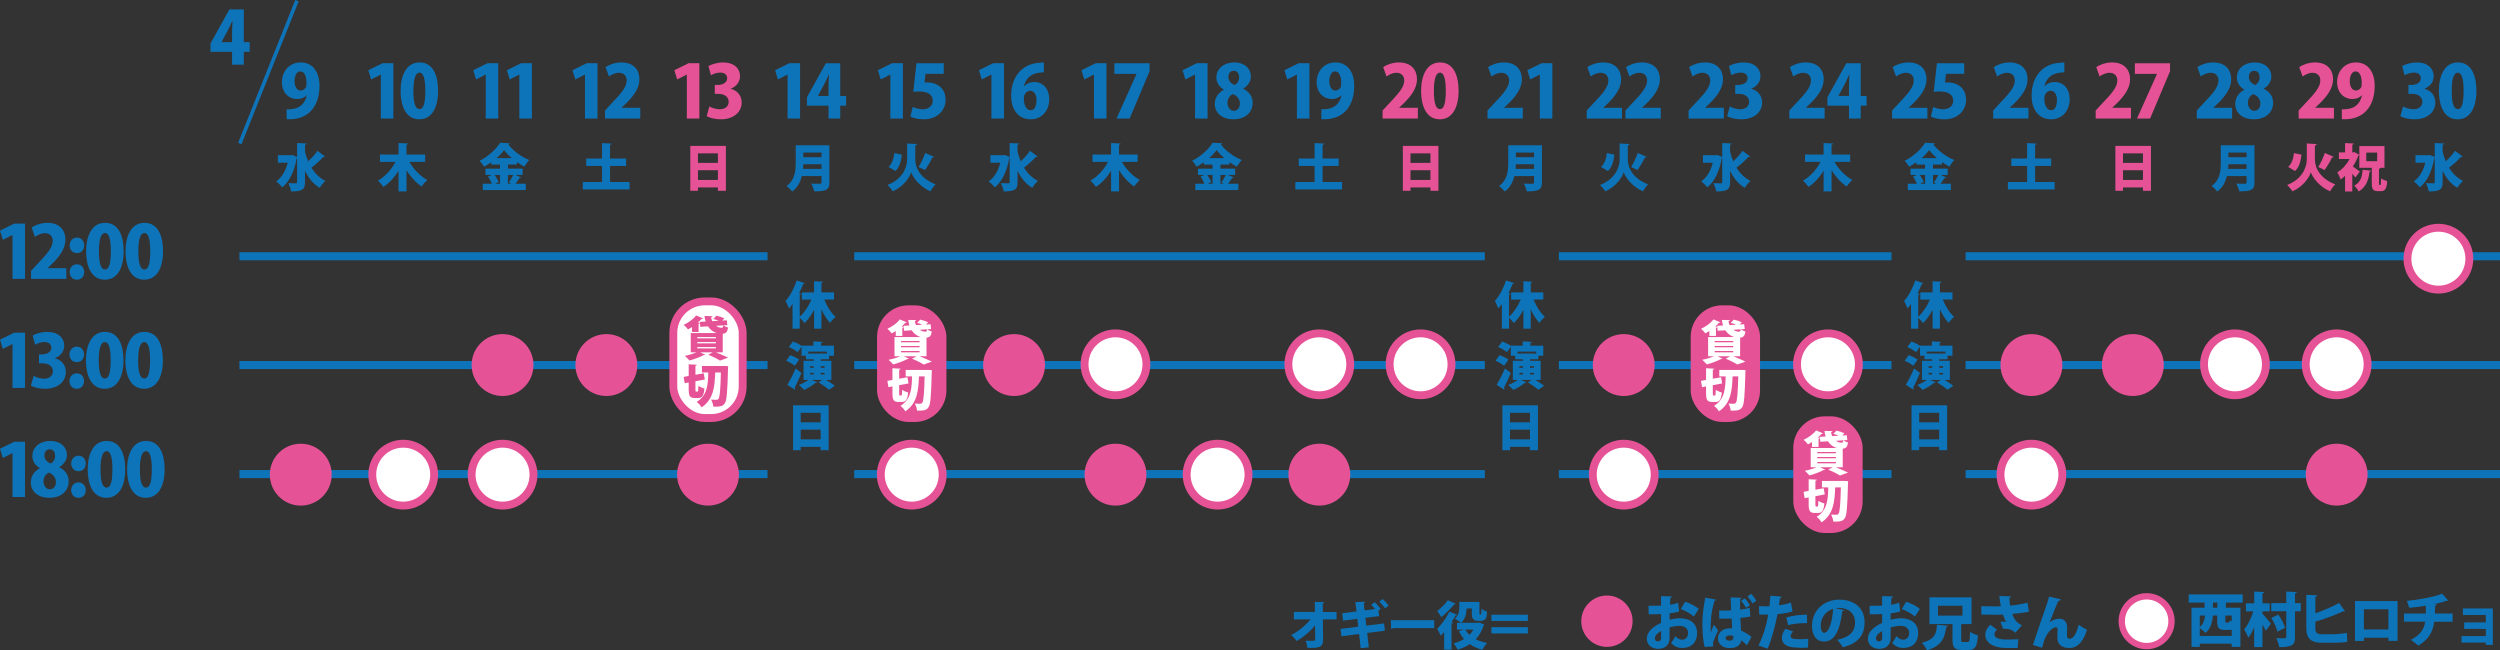 <?xml version="1.0" encoding="UTF-8"?><svg id="_レイヤー_2" xmlns="http://www.w3.org/2000/svg" viewBox="0 0 1585.89 412.59"><rect x="0" y="0" width="1585.89" height="412.59" fill="#333333" stroke="none"/><defs><style>.cls-1{fill:#0e74b9;}.cls-2{fill:#fff;}.cls-3{stroke-width:5px;}.cls-3,.cls-4,.cls-5{stroke:#e65296;}.cls-3,.cls-4,.cls-5,.cls-6,.cls-7{fill:none;stroke-miterlimit:10;}.cls-8{fill:#e65296;}.cls-5{stroke-width:4.02px;}.cls-6{stroke-width:5.11px;}.cls-6,.cls-7{stroke:#0e74b9;}.cls-7{stroke-width:2.31px;}</style></defs><g id="_レイヤー_1-2"><line class="cls-6" x1="988.89" y1="300.75" x2="1199.89" y2="300.75"/><line class="cls-6" x1="988.89" y1="231.57" x2="1199.89" y2="231.57"/><line class="cls-6" x1="988.89" y1="162.57" x2="1199.89" y2="162.57"/><line class="cls-6" x1="541.89" y1="300.75" x2="941.89" y2="300.75"/><line class="cls-6" x1="541.89" y1="231.57" x2="941.89" y2="231.57"/><line class="cls-6" x1="541.89" y1="162.57" x2="941.89" y2="162.57"/><line class="cls-6" x1="151.89" y1="300.75" x2="486.89" y2="300.75"/><line class="cls-6" x1="151.89" y1="231.57" x2="486.89" y2="231.57"/><line class="cls-6" x1="151.89" y1="162.57" x2="486.89" y2="162.57"/><line class="cls-6" x1="1246.89" y1="300.75" x2="1585.89" y2="300.75"/><line class="cls-6" x1="1246.89" y1="231.57" x2="1585.89" y2="231.57"/><path class="cls-1" d="M154.67,41.02h-7.43v-8.16h-13.7v-5.3l11.99-21.59h9.13v20.76h3.74v6.14h-3.74v8.16ZM140.55,26.72h6.69v-7.15c0-1.98.18-4.34.28-6.41h-.14c-.97,2.08-1.84,4.15-2.95,6.27l-3.87,7.2v.09Z"/><line class="cls-7" x1="188.38" y1=".43" x2="152.13" y2="91.06"/><circle class="cls-8" cx="190.79" cy="301.1" r="19.63"/><circle class="cls-8" cx="318.8" cy="231.57" r="19.63"/><circle class="cls-8" cx="384.65" cy="231.57" r="19.63"/><circle class="cls-8" cx="449.12" cy="301.1" r="19.63"/><circle class="cls-8" cx="643.28" cy="231.57" r="19.63"/><circle class="cls-8" cx="707.62" cy="301.1" r="19.63"/><circle class="cls-8" cx="836.92" cy="301.1" r="19.63"/><circle class="cls-8" cx="1030.02" cy="231.57" r="19.63"/><circle class="cls-8" cx="1288.65" cy="231.57" r="19.63"/><circle class="cls-8" cx="1352.99" cy="231.57" r="19.63"/><circle class="cls-8" cx="1482.28" cy="301.1" r="19.63"/><path class="cls-1" d="M529.04,190.02h-6.13c1.68,4.29,4.23,8.43,7.17,11.01-1.13.84-2.71,2.52-3.49,3.78-2.16-2.23-4-5.26-5.52-8.65v12.33h-4.65v-11.98c-1.71,3.29-3.75,6.23-6.04,8.43-.71-.97-2.03-2.42-3.07-3.36v6.91h-4.55v-15.63c-.74,1-1.48,1.97-2.26,2.81-.42-1.16-1.55-3.65-2.16-4.81,2.68-2.84,5.46-8.01,7.1-12.98l5.13,1.78c-.19.32-.55.45-1,.42-.77,1.97-1.68,4-2.68,5.94l1.36.36c-.06.32-.36.58-.94.65v13.92c2.97-2.65,5.65-6.72,7.43-10.91h-6.07v-4.55h7.75v-7.07l5.62.29c-.03.36-.29.58-.97.71v6.07h7.98v4.55Z"/><path class="cls-1" d="M501.28,225.31c1.87.61,4.36,1.81,5.62,2.81l-2.71,3.91c-1.13-1.03-3.55-2.39-5.46-3.17l2.55-3.55ZM499.5,244.13c1.48-2.49,3.55-6.49,5.2-10.36l3.71,2.81c-1.39,3.42-2.94,6.78-4.29,9.33.19.26.29.52.29.74,0,.19-.06.39-.16.55l-4.75-3.07ZM527.4,241h-3.36c1.94,1.16,4.23,2.65,5.55,3.75l-3.78,2.49c-1.36-1.29-4.33-3.33-6.52-4.71l2.39-1.52h-6.85l3.55,1.49c-.13.19-.36.32-.65.32-.1,0-.19,0-.29-.03-1.87,1.58-4.78,3.39-7.39,4.55-.81-.9-2.32-2.42-3.29-3.16,2.13-.74,4.46-1.97,6.01-3.16h-3.04v-12.14h6.43v-.97h-4.91v-2.23h-2.81v-5.78l-2.49,3.52c-1.13-1.07-3.62-2.49-5.52-3.29l2.58-3.52c1.74.65,4.1,1.74,5.42,2.74v-.06h7.59v-2.71l5.81.29c-.03.39-.32.61-1,.71v1.71h8.2v6.39h-3.1v2.23h-5.33v.97h6.78v12.14ZM524.56,223.02h-11.85v1.23h11.85v-1.23ZM513.87,232.32v1h2.29v-1h-2.29ZM513.87,236.51v1.03h2.29v-1.03h-2.29ZM523.07,232.32h-2.45v1h2.45v-1ZM523.07,237.55v-1.03h-2.45v1.03h2.45Z"/><path class="cls-1" d="M503.08,257.11h22.57v28.48h-5.07v-2.13h-12.66v2.13h-4.84v-28.48ZM520.58,261.86h-12.66v6.04h12.66v-6.04ZM507.93,278.71h12.66v-6.17h-12.66v6.17Z"/><path class="cls-1" d="M194.46,60.5c-1.29,1.34-3.32,2.31-6,2.31-5.21,0-9.64-3.97-9.64-10.7s4.61-12.5,11.95-12.5c7.98,0,11.9,6.55,11.9,14.81,0,13.15-7.1,21.22-18.96,21.22-.69,0-1.34,0-1.89-.05v-6.27c1.06.09,1.61.05,3.37-.14,4.24-.42,8.07-2.77,9.41-8.63l-.14-.05ZM186.85,51.42c0,3.55,1.52,6,3.87,6,1.66,0,2.86-1.11,3.37-2.03.28-.65.32-1.61.32-3.23,0-3.64-1.25-6.87-3.87-6.87-2.31,0-3.69,2.72-3.69,6.13Z"/><path class="cls-1" d="M193.48,96.32c.55,2.1,1.19,4.13,2.03,6.04,2.13-2,4.39-4.49,5.88-6.68l4.84,3.65c-.19.23-.68.32-1.19.26-1.87,2.1-5,4.88-7.49,6.75,2.2,3.62,5.1,6.55,8.88,8.43-1.16.97-2.81,2.97-3.62,4.39-4.2-2.52-7.14-6.26-9.33-10.82v7.17c0,4.42-1.32,5.94-8.78,5.94-.19-1.49-1.1-3.88-1.84-5.26,2,.1,4.04.1,4.75.1.65,0,.87-.23.87-.81v-15.37c-.1.1-.19.23-.29.29-1.39,8.1-4.62,14.92-9.14,18.44-.81-1.1-2.74-3-3.91-3.71,3.52-2.45,6.07-6.65,7.39-11.91h-6.26v-4.75h8.3l.84-.16,3.07,1.29v-8.85l6.01.26c-.03.39-.29.65-1,.74v4.58Z"/><path class="cls-1" d="M241.58,75.17v-27.86h-.09l-6.04,3.09-1.8-5.86,9-4.43h6.87v35.06h-7.93Z"/><path class="cls-1" d="M254.12,57.74c0-9.87,3.64-18.13,12.04-18.13,9.04,0,11.76,9.18,11.76,17.9,0,11.44-4.43,18.17-11.9,18.17-8.95,0-11.9-9.13-11.9-17.94ZM269.81,57.65c0-7.52-1.15-11.58-3.69-11.58-2.4,0-3.88,3.6-3.88,11.58s1.34,11.58,3.88,11.58c1.94,0,3.69-2.03,3.69-11.58Z"/><path class="cls-1" d="M269.67,102.69h-9.98c2.58,4.58,6.78,8.98,11.37,11.49-1.16.97-2.78,2.84-3.58,4.13-3.71-2.49-7.01-6.13-9.62-10.33v13.43h-5.04v-13.08c-2.58,4.2-5.81,7.78-9.59,10.23-.81-1.16-2.39-3.03-3.49-4,4.58-2.55,8.69-7.1,11.14-11.88h-9.85v-4.65h11.79v-7.3l6.07.32c-.03.39-.32.61-1.03.71v6.26h11.82v4.65Z"/><path class="cls-1" d="M308.13,75.17v-27.86h-.09l-6.04,3.09-1.8-5.86,9-4.43h6.87v35.06h-7.93Z"/><path class="cls-1" d="M329.46,75.17v-27.86h-.09l-6.04,3.09-1.8-5.86,9-4.43h6.87v35.06h-7.93Z"/><path class="cls-1" d="M326.91,110.98l3.68,1.55c-.16.29-.55.39-1,.35-.65,1.13-1.71,2.52-2.62,3.68h6.59v4h-27.31v-4h5.78c-.55-1.39-1.49-3.2-2.42-4.58l2.39-1h-4.04v-4h9.23v-2.58h-5.55v-1.49c-1.45,1.03-2.97,2-4.55,2.84-.61-1.1-1.91-2.84-2.87-3.75,5.52-2.68,10.72-7.59,13.04-11.46l6.13.36c-.1.36-.42.68-.94.71,3.1,4.17,8.49,8.01,13.27,9.88-1.16,1.2-2.23,2.81-3.1,4.23-1.55-.81-3.13-1.81-4.68-2.91v1.58h-5.75v2.58h9.33v4h-4.62ZM317.2,110.98h-3.39c1.03,1.49,2.1,3.26,2.52,4.55l-2.36,1.03h3.23v-5.59ZM324.72,100.33c-2-1.68-3.75-3.49-4.94-5.13-1.19,1.68-2.87,3.46-4.81,5.13h9.75ZM322.78,115.79c.94-1.29,2.07-3.2,2.78-4.81h-3.36v5.59h2.2l-1.61-.78Z"/><path class="cls-1" d="M371.08,75.17v-27.86h-.09l-6.04,3.09-1.8-5.86,9-4.43h6.87v35.06h-7.93Z"/><path class="cls-1" d="M406.16,75.17h-22.37v-5.07l4.06-4.38c6.04-6.32,9.69-10.42,9.69-14.67,0-2.67-1.61-4.89-4.98-4.89-2.35,0-4.66,1.2-6.27,2.35l-2.12-5.9c2.17-1.57,6-3,10.01-3,7.89,0,11.44,4.84,11.44,10.7s-4.06,10.93-8.35,15.18l-2.95,2.81v.09h11.85v6.78Z"/><path class="cls-1" d="M386.98,115.47h12.37v4.71h-29.64v-4.71h12.21v-10.2h-10.04v-4.71h10.04v-9.78l6.1.32c-.03.39-.32.61-1.03.74v8.72h10.2v4.71h-10.2v10.2Z"/><path class="cls-8" d="M435.7,75.17v-27.86h-.09l-6.04,3.09-1.8-5.86,9-4.43h6.87v35.06h-7.93Z"/><path class="cls-8" d="M463.56,56.35c3.83.92,6.92,4.06,6.92,8.67,0,5.9-4.89,10.66-13.19,10.66-3.83,0-7.2-.92-8.99-2.03l1.71-6.13c1.34.83,4.11,1.8,6.6,1.8,3.6,0,5.63-2.08,5.63-4.71,0-3.5-3.14-5.07-6.5-5.07h-2.31v-5.67h2.08c2.58,0,5.77-1.25,5.77-4.2,0-2.12-1.52-3.64-4.43-3.64-2.26,0-4.52.92-5.86,1.71l-1.57-5.81c1.85-1.15,5.58-2.31,9.41-2.31,6.92,0,10.61,3.97,10.61,8.67,0,3.6-2.17,6.5-5.86,7.98v.09Z"/><path class="cls-8" d="M437.9,92.55h22.57v28.48h-5.07v-2.13h-12.66v2.13h-4.84v-28.48ZM455.4,97.29h-12.66v6.04h12.66v-6.04ZM442.75,114.15h12.66v-6.17h-12.66v6.17Z"/><path class="cls-1" d="M499.6,75.17v-27.86h-.09l-6.04,3.09-1.8-5.86,9-4.43h6.87v35.06h-7.93Z"/><path class="cls-1" d="M533.02,75.17h-7.43v-8.16h-13.7v-5.3l11.99-21.59h9.13v20.76h3.74v6.14h-3.74v8.16ZM518.9,60.87h6.69v-7.15c0-1.98.18-4.34.28-6.41h-.14c-.97,2.08-1.84,4.15-2.95,6.27l-3.87,7.2v.09Z"/><path class="cls-1" d="M526.13,92.16v23.57c0,4.81-2.13,5.65-9.62,5.65-.26-1.39-1.19-3.68-1.94-4.94,1.48.13,3.29.13,4.49.13,1.74,0,2.07,0,2.07-.9v-3.97h-12.46c-.94,3.71-2.74,7.33-6.13,9.78-.71-.97-2.55-2.78-3.58-3.46,5.39-3.91,5.81-9.94,5.81-14.79v-11.08h21.37ZM509.6,104.2c-.03.94-.06,1.94-.16,2.94h11.69v-2.94h-11.53ZM521.13,96.74h-11.53v3h11.53v-3Z"/><path class="cls-1" d="M979,190.02h-6.13c1.68,4.29,4.23,8.43,7.17,11.01-1.13.84-2.71,2.52-3.49,3.78-2.16-2.23-4-5.26-5.52-8.65v12.33h-4.65v-11.98c-1.71,3.29-3.74,6.23-6.04,8.43-.71-.97-2.03-2.42-3.07-3.36v6.91h-4.55v-15.63c-.74,1-1.49,1.97-2.26,2.81-.42-1.16-1.55-3.65-2.16-4.81,2.68-2.84,5.46-8.01,7.1-12.98l5.13,1.78c-.19.32-.55.45-1,.42-.78,1.97-1.68,4-2.68,5.94l1.36.36c-.06.32-.36.58-.94.65v13.92c2.97-2.65,5.65-6.72,7.43-10.91h-6.07v-4.55h7.75v-7.07l5.62.29c-.03.36-.29.58-.97.71v6.07h7.97v4.55Z"/><path class="cls-1" d="M951.24,225.31c1.87.61,4.36,1.81,5.62,2.81l-2.71,3.91c-1.13-1.03-3.55-2.39-5.46-3.17l2.55-3.55ZM949.46,244.13c1.48-2.49,3.55-6.49,5.2-10.36l3.71,2.81c-1.39,3.42-2.94,6.78-4.29,9.33.19.26.29.52.29.74,0,.19-.06.39-.16.55l-4.75-3.07ZM977.36,241h-3.36c1.94,1.16,4.23,2.65,5.55,3.75l-3.78,2.49c-1.36-1.29-4.33-3.33-6.52-4.71l2.39-1.52h-6.85l3.55,1.49c-.13.19-.36.32-.65.32-.1,0-.19,0-.29-.03-1.87,1.58-4.78,3.39-7.39,4.55-.81-.9-2.33-2.42-3.29-3.16,2.13-.74,4.46-1.97,6-3.16h-3.04v-12.14h6.43v-.97h-4.91v-2.23h-2.81v-5.78l-2.49,3.52c-1.13-1.07-3.62-2.49-5.52-3.29l2.58-3.52c1.74.65,4.1,1.74,5.42,2.74v-.06h7.59v-2.71l5.81.29c-.03.39-.32.61-1,.71v1.71h8.2v6.39h-3.1v2.23h-5.33v.97h6.78v12.14ZM974.51,223.02h-11.85v1.23h11.85v-1.23ZM963.83,232.32v1h2.29v-1h-2.29ZM963.83,236.51v1.03h2.29v-1.03h-2.29ZM973.03,232.32h-2.46v1h2.46v-1ZM973.03,237.55v-1.03h-2.46v1.03h2.46Z"/><path class="cls-1" d="M953.04,257.11h22.57v28.48h-5.07v-2.13h-12.66v2.13h-4.84v-28.48ZM970.54,261.86h-12.66v6.04h12.66v-6.04ZM957.89,278.71h12.66v-6.17h-12.66v6.17Z"/><path class="cls-1" d="M564.8,75.17v-27.86h-.09l-6.04,3.09-1.8-5.86,9-4.43h6.87v35.06h-7.93Z"/><path class="cls-1" d="M598.66,40.12v6.69h-11.53l-.65,5.54c.55-.05,1.06-.09,1.61-.09,5.44,0,11.76,3,11.76,11.02,0,6.64-5.12,12.41-13.88,12.41-3.51,0-6.73-.83-8.44-1.71l1.43-6.13c1.48.69,3.88,1.48,6.46,1.48,3.27,0,6.27-1.94,6.27-5.44,0-3.92-3.14-5.86-8.72-5.86-1.43,0-2.54.05-3.64.23l2.03-18.13h17.3Z"/><path class="cls-1" d="M578.01,91.19l3.68.19c-.06.45-.48.81-1.1.97v8.75c0,5.58,3.49,12.27,12.92,15.85-1.1,1.03-2.58,3.07-3.29,4.42-6.85-2.94-11.17-8.88-12.2-12.14-1,3.39-4.91,9.17-11.69,12.14-.61-1.07-2.29-3.1-3.33-4.04,9.14-3.49,12.46-10.75,12.46-16.21v-10.11l2.55.16ZM563.64,105.88c2.23-2,3.26-5.07,3.68-8.78l4.78,1.03c-.55,4.17-1.42,7.97-4.13,10.36l-4.33-2.62ZM582.72,105.91c1.52-2.39,3.23-5.97,4.17-8.88l5.68,2.49c-.19.29-.61.42-1.13.39-1.13,2.55-3.16,5.84-4.68,7.98l-4.04-1.97Z"/><path class="cls-1" d="M628.92,75.17v-27.86h-.09l-6.04,3.09-1.8-5.86,9-4.43h6.87v35.06h-7.93Z"/><path class="cls-1" d="M649.72,54.65c1.48-1.62,3.69-2.63,6.41-2.63,5.26,0,9.46,4.01,9.46,11.07,0,6.6-4.38,12.59-11.67,12.59-8.21,0-12.5-6.46-12.5-14.95,0-11.99,6.92-20.07,17.39-20.85,1.29-.18,1.85-.18,3.37-.18v6.18c-.88,0-1.8.09-2.95.23-5.95.69-8.76,4.52-9.69,8.53h.18ZM657.51,63.32c0-2.77-1.25-5.77-4.06-5.77-1.57,0-2.91,1.15-3.6,2.68-.18.46-.37,1.38-.37,2.68.09,3.69,1.52,7.01,4.34,7.01s3.69-3.32,3.69-6.6Z"/><path class="cls-1" d="M645.49,96.32c.55,2.1,1.19,4.13,2.03,6.04,2.13-2,4.39-4.49,5.88-6.68l4.84,3.65c-.19.23-.68.32-1.19.26-1.87,2.1-5,4.88-7.49,6.75,2.2,3.62,5.1,6.55,8.88,8.43-1.16.97-2.81,2.97-3.62,4.39-4.2-2.52-7.13-6.26-9.33-10.82v7.17c0,4.42-1.32,5.94-8.78,5.94-.19-1.49-1.1-3.88-1.84-5.26,2,.1,4.04.1,4.75.1.65,0,.87-.23.87-.81v-15.37c-.1.1-.19.23-.29.29-1.39,8.1-4.62,14.92-9.14,18.44-.81-1.1-2.74-3-3.91-3.71,3.52-2.45,6.07-6.65,7.39-11.91h-6.26v-4.75h8.3l.84-.16,3.07,1.29v-8.85l6,.26c-.03.39-.29.65-1,.74v4.58Z"/><path class="cls-1" d="M693.95,75.17v-27.86h-.09l-6.04,3.09-1.8-5.86,9-4.43h6.87v35.06h-7.93Z"/><path class="cls-1" d="M706.91,40.12h22.33v5.07l-12.64,29.98h-8.3l12.64-28.23v-.09h-14.02v-6.73Z"/><path class="cls-1" d="M721.67,102.69h-9.98c2.58,4.58,6.78,8.98,11.37,11.49-1.16.97-2.78,2.84-3.58,4.13-3.71-2.49-7.01-6.13-9.62-10.33v13.43h-5.04v-13.08c-2.58,4.2-5.81,7.78-9.59,10.23-.81-1.16-2.39-3.03-3.49-4,4.58-2.55,8.69-7.1,11.14-11.88h-9.85v-4.65h11.78v-7.3l6.07.32c-.03.39-.32.61-1.03.71v6.26h11.82v4.65Z"/><path class="cls-1" d="M758.09,75.17v-27.86h-.09l-6.04,3.09-1.8-5.86,9-4.43h6.87v35.06h-7.93Z"/><path class="cls-1" d="M776.36,56.86c-3.09-1.8-4.75-4.71-4.75-7.56,0-5.95,4.98-9.69,11.3-9.69,7.01,0,10.61,4.29,10.61,8.9,0,2.67-1.48,5.77-4.89,7.7v.09c3.18,1.48,6,4.43,6,8.81,0,6.55-5.07,10.56-12.22,10.56-7.7,0-11.81-4.47-11.81-9.73,0-4.2,2.44-7.24,5.77-9v-.09ZM786.55,65.72c0-3-2.08-5.17-4.52-6-2.08.88-3.37,3.04-3.37,5.54s1.48,5.03,3.97,5.03c2.63,0,3.92-2.26,3.92-4.57ZM779.22,48.93c0,2.21,1.61,4.06,3.97,4.98,1.52-.55,2.86-2.68,2.86-4.66,0-2.12-.88-4.34-3.37-4.34-2.81,0-3.46,2.35-3.46,4.01Z"/><path class="cls-1" d="M778.92,110.98l3.68,1.55c-.16.29-.55.39-1,.35-.65,1.13-1.71,2.52-2.62,3.68h6.59v4h-27.32v-4h5.78c-.55-1.39-1.49-3.2-2.42-4.58l2.39-1h-4.04v-4h9.23v-2.58h-5.55v-1.49c-1.45,1.03-2.97,2-4.55,2.84-.61-1.1-1.9-2.84-2.87-3.75,5.52-2.68,10.72-7.59,13.04-11.46l6.13.36c-.1.36-.42.68-.94.71,3.1,4.17,8.49,8.01,13.27,9.88-1.16,1.2-2.23,2.81-3.1,4.23-1.55-.81-3.13-1.81-4.68-2.91v1.58h-5.75v2.58h9.33v4h-4.62ZM769.2,110.98h-3.39c1.03,1.49,2.1,3.26,2.52,4.55l-2.36,1.03h3.23v-5.59ZM776.72,100.33c-2-1.68-3.75-3.49-4.94-5.13-1.19,1.68-2.87,3.46-4.81,5.13h9.75ZM774.78,115.79c.94-1.29,2.07-3.2,2.78-4.81h-3.36v5.59h2.2l-1.61-.78Z"/><path class="cls-1" d="M822.71,75.17v-27.86h-.09l-6.04,3.09-1.8-5.86,9-4.43h6.87v35.06h-7.93Z"/><path class="cls-1" d="M850.85,60.5c-1.29,1.34-3.32,2.31-6,2.31-5.21,0-9.64-3.97-9.64-10.7s4.61-12.5,11.95-12.5c7.98,0,11.9,6.55,11.9,14.81,0,13.15-7.1,21.22-18.96,21.22-.69,0-1.34,0-1.89-.05v-6.27c1.06.09,1.61.05,3.37-.14,4.24-.42,8.07-2.77,9.41-8.63l-.14-.05ZM843.24,51.42c0,3.55,1.52,6,3.87,6,1.66,0,2.86-1.11,3.37-2.03.28-.65.32-1.61.32-3.23,0-3.64-1.25-6.87-3.87-6.87-2.31,0-3.69,2.72-3.69,6.13Z"/><path class="cls-1" d="M838.98,115.47h12.37v4.71h-29.64v-4.71h12.2v-10.2h-10.04v-4.71h10.04v-9.78l6.1.32c-.03.39-.32.61-1.03.74v8.72h10.2v4.71h-10.2v10.2Z"/><path class="cls-8" d="M899.42,75.17h-22.37v-5.07l4.06-4.38c6.04-6.32,9.69-10.42,9.69-14.67,0-2.67-1.61-4.89-4.98-4.89-2.35,0-4.66,1.2-6.27,2.35l-2.12-5.9c2.17-1.57,6-3,10.01-3,7.89,0,11.44,4.84,11.44,10.7s-4.06,10.93-8.35,15.18l-2.95,2.81v.09h11.85v6.78Z"/><path class="cls-8" d="M901.47,57.74c0-9.87,3.64-18.13,12.04-18.13,9.04,0,11.76,9.18,11.76,17.9,0,11.44-4.43,18.17-11.9,18.17-8.95,0-11.9-9.13-11.9-17.94ZM917.15,57.65c0-7.52-1.15-11.58-3.69-11.58-2.4,0-3.87,3.6-3.87,11.58s1.34,11.58,3.87,11.58c1.94,0,3.69-2.03,3.69-11.58Z"/><path class="cls-8" d="M889.91,92.55h22.57v28.48h-5.07v-2.13h-12.66v2.13h-4.84v-28.48ZM907.41,97.29h-12.66v6.04h12.66v-6.04ZM894.75,114.15h12.66v-6.17h-12.66v6.17Z"/><path class="cls-1" d="M1238.57,190.02h-6.13c1.68,4.29,4.23,8.43,7.17,11.01-1.13.84-2.71,2.52-3.49,3.78-2.16-2.23-4-5.26-5.52-8.65v12.33h-4.65v-11.98c-1.71,3.29-3.75,6.23-6.04,8.43-.71-.97-2.03-2.42-3.07-3.36v6.91h-4.55v-15.63c-.74,1-1.49,1.97-2.26,2.81-.42-1.16-1.55-3.65-2.16-4.81,2.68-2.84,5.46-8.01,7.1-12.98l5.13,1.78c-.19.32-.55.45-1,.42-.78,1.97-1.68,4-2.68,5.94l1.36.36c-.06.32-.36.58-.94.65v13.92c2.97-2.65,5.65-6.72,7.43-10.91h-6.07v-4.55h7.75v-7.07l5.62.29c-.03.36-.29.58-.97.71v6.07h7.97v4.55Z"/><path class="cls-1" d="M1210.8,225.31c1.87.61,4.36,1.81,5.62,2.81l-2.71,3.91c-1.13-1.03-3.55-2.39-5.46-3.17l2.55-3.55ZM1209.02,244.13c1.49-2.49,3.55-6.49,5.2-10.36l3.71,2.81c-1.39,3.42-2.94,6.78-4.29,9.33.19.26.29.52.29.74,0,.19-.06.39-.16.55l-4.75-3.07ZM1236.92,241h-3.36c1.94,1.16,4.23,2.65,5.55,3.75l-3.78,2.49c-1.36-1.29-4.33-3.33-6.52-4.71l2.39-1.52h-6.84l3.55,1.49c-.13.19-.36.32-.65.32-.1,0-.19,0-.29-.03-1.87,1.58-4.78,3.39-7.39,4.55-.81-.9-2.32-2.42-3.29-3.16,2.13-.74,4.46-1.97,6-3.16h-3.04v-12.14h6.42v-.97h-4.91v-2.23h-2.81v-5.78l-2.49,3.52c-1.13-1.07-3.62-2.49-5.52-3.29l2.58-3.52c1.74.65,4.1,1.74,5.42,2.74v-.06h7.59v-2.71l5.81.29c-.03.39-.32.61-1,.71v1.71h8.2v6.39h-3.1v2.23h-5.33v.97h6.78v12.14ZM1234.08,223.02h-11.85v1.23h11.85v-1.23ZM1223.39,232.32v1h2.29v-1h-2.29ZM1223.39,236.51v1.03h2.29v-1.03h-2.29ZM1232.59,232.32h-2.45v1h2.45v-1ZM1232.59,237.55v-1.03h-2.45v1.03h2.45Z"/><path class="cls-1" d="M1212.61,257.11h22.57v28.48h-5.07v-2.13h-12.66v2.13h-4.84v-28.48ZM1230.11,261.86h-12.66v6.04h12.66v-6.04ZM1217.45,278.71h12.66v-6.17h-12.66v6.17Z"/><path class="cls-1" d="M1028.92,75.17h-22.37v-5.07l4.06-4.38c6.04-6.32,9.69-10.42,9.69-14.67,0-2.67-1.61-4.89-4.98-4.89-2.35,0-4.66,1.2-6.27,2.35l-2.12-5.9c2.17-1.57,6-3,10.01-3,7.89,0,11.44,4.84,11.44,10.7s-4.06,10.93-8.35,15.18l-2.95,2.81v.09h11.85v6.78Z"/><path class="cls-1" d="M1053.5,75.17h-22.37v-5.07l4.06-4.38c6.04-6.32,9.69-10.42,9.69-14.67,0-2.67-1.61-4.89-4.98-4.89-2.35,0-4.66,1.2-6.27,2.35l-2.12-5.9c2.17-1.57,6-3,10.01-3,7.89,0,11.44,4.84,11.44,10.7s-4.06,10.93-8.35,15.18l-2.95,2.81v.09h11.85v6.78Z"/><path class="cls-1" d="M1030.01,91.19l3.68.19c-.06.45-.48.81-1.1.97v8.75c0,5.58,3.49,12.27,12.92,15.85-1.1,1.03-2.58,3.07-3.29,4.42-6.85-2.94-11.17-8.88-12.21-12.14-1,3.39-4.91,9.17-11.69,12.14-.61-1.07-2.29-3.1-3.33-4.04,9.14-3.49,12.46-10.75,12.46-16.21v-10.11l2.55.16ZM1015.64,105.88c2.23-2,3.26-5.07,3.68-8.78l4.78,1.03c-.55,4.17-1.42,7.97-4.13,10.36l-4.33-2.62ZM1034.72,105.91c1.52-2.39,3.23-5.97,4.17-8.88l5.68,2.49c-.19.29-.61.42-1.13.39-1.13,2.55-3.16,5.84-4.68,7.98l-4.04-1.97Z"/><path class="cls-1" d="M1093.53,75.17h-22.37v-5.07l4.06-4.38c6.04-6.32,9.69-10.42,9.69-14.67,0-2.67-1.61-4.89-4.98-4.89-2.35,0-4.66,1.2-6.27,2.35l-2.12-5.9c2.17-1.57,6-3,10.01-3,7.89,0,11.44,4.84,11.44,10.7s-4.06,10.93-8.35,15.18l-2.95,2.81v.09h11.85v6.78Z"/><path class="cls-1" d="M1110.9,56.35c3.83.92,6.92,4.06,6.92,8.67,0,5.9-4.89,10.66-13.19,10.66-3.83,0-7.2-.92-9-2.03l1.71-6.13c1.34.83,4.1,1.8,6.6,1.8,3.6,0,5.63-2.08,5.63-4.71,0-3.5-3.14-5.07-6.5-5.07h-2.31v-5.67h2.08c2.58,0,5.77-1.25,5.77-4.2,0-2.12-1.52-3.64-4.43-3.64-2.26,0-4.52.92-5.86,1.71l-1.57-5.81c1.84-1.15,5.58-2.31,9.41-2.31,6.92,0,10.61,3.97,10.61,8.67,0,3.6-2.17,6.5-5.86,7.98v.09Z"/><path class="cls-1" d="M1097.49,96.32c.55,2.1,1.2,4.13,2.03,6.04,2.13-2,4.39-4.49,5.88-6.68l4.84,3.65c-.19.23-.68.32-1.19.26-1.87,2.1-5,4.88-7.49,6.75,2.2,3.62,5.1,6.55,8.88,8.43-1.16.97-2.81,2.97-3.62,4.39-4.2-2.52-7.14-6.26-9.33-10.82v7.17c0,4.42-1.32,5.94-8.78,5.94-.19-1.49-1.1-3.88-1.84-5.26,2,.1,4.04.1,4.75.1.65,0,.87-.23.87-.81v-15.37c-.1.1-.19.23-.29.29-1.39,8.1-4.62,14.92-9.14,18.44-.81-1.1-2.75-3-3.91-3.71,3.52-2.45,6.07-6.65,7.39-11.91h-6.26v-4.75h8.3l.84-.16,3.07,1.29v-8.85l6,.26c-.03.39-.29.65-1,.74v4.58Z"/><path class="cls-1" d="M1157.43,75.17h-22.37v-5.07l4.06-4.38c6.04-6.32,9.69-10.42,9.69-14.67,0-2.67-1.61-4.89-4.98-4.89-2.35,0-4.66,1.2-6.27,2.35l-2.12-5.9c2.17-1.57,6-3,10.01-3,7.89,0,11.44,4.84,11.44,10.7s-4.06,10.93-8.35,15.18l-2.95,2.81v.09h11.85v6.78Z"/><path class="cls-1" d="M1180.36,75.17h-7.43v-8.16h-13.7v-5.3l11.99-21.59h9.13v20.76h3.74v6.14h-3.74v8.16ZM1166.24,60.87h6.69v-7.15c0-1.98.18-4.34.28-6.41h-.14c-.97,2.08-1.84,4.15-2.95,6.27l-3.87,7.2v.09Z"/><path class="cls-1" d="M1173.67,102.69h-9.98c2.58,4.58,6.78,8.98,11.37,11.49-1.16.97-2.78,2.84-3.58,4.13-3.71-2.49-7.01-6.13-9.62-10.33v13.43h-5.04v-13.08c-2.58,4.2-5.81,7.78-9.59,10.23-.81-1.16-2.39-3.03-3.49-4,4.58-2.55,8.69-7.1,11.14-11.88h-9.85v-4.65h11.78v-7.3l6.07.32c-.03.39-.32.61-1.03.71v6.26h11.82v4.65Z"/><path class="cls-1" d="M1286.75,75.17h-22.37v-5.07l4.06-4.38c6.04-6.32,9.69-10.42,9.69-14.67,0-2.67-1.61-4.89-4.98-4.89-2.35,0-4.66,1.2-6.27,2.35l-2.12-5.9c2.17-1.57,6-3,10.01-3,7.89,0,11.44,4.84,11.44,10.7s-4.06,10.93-8.35,15.18l-2.95,2.81v.09h11.85v6.78Z"/><path class="cls-1" d="M1297.05,54.65c1.48-1.62,3.69-2.63,6.41-2.63,5.26,0,9.46,4.01,9.46,11.07,0,6.6-4.38,12.59-11.67,12.59-8.21,0-12.5-6.46-12.5-14.95,0-11.99,6.92-20.07,17.39-20.85,1.29-.18,1.85-.18,3.37-.18v6.18c-.88,0-1.8.09-2.95.23-5.95.69-8.76,4.52-9.69,8.53h.18ZM1304.85,63.32c0-2.77-1.25-5.77-4.06-5.77-1.57,0-2.91,1.15-3.6,2.68-.18.46-.37,1.38-.37,2.68.09,3.69,1.52,7.01,4.34,7.01s3.69-3.32,3.69-6.6Z"/><path class="cls-1" d="M1290.98,115.47h12.37v4.71h-29.64v-4.71h12.2v-10.2h-10.04v-4.71h10.04v-9.78l6.1.32c-.03.39-.32.61-1.03.74v8.72h10.2v4.71h-10.2v10.2Z"/><path class="cls-8" d="M1351.78,75.17h-22.37v-5.07l4.06-4.38c6.04-6.32,9.69-10.42,9.69-14.67,0-2.67-1.61-4.89-4.98-4.89-2.35,0-4.66,1.2-6.27,2.35l-2.12-5.9c2.17-1.57,6-3,10.01-3,7.89,0,11.44,4.84,11.44,10.7s-4.06,10.93-8.35,15.18l-2.95,2.81v.09h11.85v6.78Z"/><path class="cls-8" d="M1354.25,40.12h22.33v5.07l-12.64,29.98h-8.3l12.64-28.23v-.09h-14.02v-6.73Z"/><path class="cls-8" d="M1341.9,92.55h22.57v28.48h-5.07v-2.13h-12.66v2.13h-4.84v-28.48ZM1359.4,97.29h-12.66v6.04h12.66v-6.04ZM1346.75,114.15h12.66v-6.17h-12.66v6.17Z"/><path class="cls-1" d="M1415.93,75.17h-22.37v-5.07l4.06-4.38c6.04-6.32,9.69-10.42,9.69-14.67,0-2.67-1.61-4.89-4.98-4.89-2.35,0-4.66,1.2-6.27,2.35l-2.12-5.9c2.17-1.57,6-3,10.01-3,7.89,0,11.44,4.84,11.44,10.7s-4.06,10.93-8.35,15.18l-2.95,2.81v.09h11.85v6.78Z"/><path class="cls-1" d="M1423.7,56.86c-3.09-1.8-4.75-4.71-4.75-7.56,0-5.95,4.98-9.69,11.3-9.69,7.01,0,10.61,4.29,10.61,8.9,0,2.67-1.48,5.77-4.89,7.7v.09c3.18,1.48,6,4.43,6,8.81,0,6.55-5.07,10.56-12.22,10.56-7.7,0-11.81-4.47-11.81-9.73,0-4.2,2.44-7.24,5.77-9v-.09ZM1433.89,65.72c0-3-2.08-5.17-4.52-6-2.08.88-3.37,3.04-3.37,5.54s1.48,5.03,3.97,5.03c2.63,0,3.92-2.26,3.92-4.57ZM1426.56,48.93c0,2.21,1.61,4.06,3.97,4.98,1.52-.55,2.86-2.68,2.86-4.66,0-2.12-.88-4.34-3.37-4.34-2.81,0-3.46,2.35-3.46,4.01Z"/><path class="cls-1" d="M1430.13,92.16v23.57c0,4.81-2.13,5.65-9.62,5.65-.26-1.39-1.2-3.68-1.94-4.94,1.49.13,3.29.13,4.49.13,1.74,0,2.07,0,2.07-.9v-3.97h-12.46c-.94,3.71-2.74,7.33-6.13,9.78-.71-.97-2.55-2.78-3.58-3.46,5.39-3.91,5.81-9.94,5.81-14.79v-11.08h21.37ZM1413.6,104.2c-.03.94-.06,1.94-.16,2.94h11.69v-2.94h-11.53ZM1425.13,96.74h-11.53v3h11.53v-3Z"/><path class="cls-8" d="M1480.54,75.17h-22.37v-5.07l4.06-4.38c6.04-6.32,9.69-10.42,9.69-14.67,0-2.67-1.61-4.89-4.98-4.89-2.35,0-4.66,1.2-6.27,2.35l-2.12-5.9c2.17-1.57,6-3,10.01-3,7.89,0,11.44,4.84,11.44,10.7s-4.06,10.93-8.35,15.18l-2.95,2.81v.09h11.85v6.78Z"/><path class="cls-8" d="M1498.19,60.5c-1.29,1.34-3.32,2.31-6,2.31-5.21,0-9.64-3.97-9.64-10.7s4.61-12.5,11.95-12.5c7.98,0,11.9,6.55,11.9,14.81,0,13.15-7.1,21.22-18.96,21.22-.69,0-1.34,0-1.89-.05v-6.27c1.06.09,1.61.05,3.37-.14,4.24-.42,8.07-2.77,9.41-8.63l-.14-.05ZM1490.58,51.42c0,3.55,1.52,6,3.88,6,1.66,0,2.86-1.11,3.37-2.03.28-.65.32-1.61.32-3.23,0-3.64-1.25-6.87-3.87-6.87-2.31,0-3.69,2.72-3.69,6.13Z"/><path class="cls-8" d="M1465.89,91.19l3.68.19c-.06.45-.48.81-1.1.97v8.75c0,5.58,3.49,12.27,12.92,15.85-1.1,1.03-2.58,3.07-3.29,4.42-6.85-2.94-11.17-8.88-12.21-12.14-1,3.39-4.91,9.17-11.69,12.14-.61-1.07-2.29-3.1-3.33-4.04,9.14-3.49,12.46-10.75,12.46-16.21v-10.11l2.55.16ZM1451.52,105.88c2.23-2,3.26-5.07,3.68-8.78l4.78,1.03c-.55,4.17-1.42,7.97-4.13,10.36l-4.33-2.62ZM1470.6,105.91c1.52-2.39,3.23-5.97,4.17-8.88l5.68,2.49c-.19.29-.61.42-1.13.39-1.13,2.55-3.16,5.84-4.68,7.98l-4.04-1.97Z"/><path class="cls-8" d="M1496.59,98.2c-.1.26-.32.45-.58.55-.84,2.33-2.03,4.65-3.46,6.81,1.45,1,3.78,2.75,4.42,3.29l-2.78,3.75c-.52-.68-1.23-1.52-2-2.36v11.2h-4.58v-9.88c-.94.87-1.87,1.65-2.84,2.29-.39-1.26-1.45-3.62-2.13-4.49,3.1-1.81,5.97-5,7.81-8.49h-6.75v-4.2h3.91v-5.91l5.55.29c-.03.36-.29.58-.97.68v4.94c.65,0,.71,0,1.39-.16l3,1.68ZM1504.08,108.27c-.06.29-.39.52-.9.58-.65,4.29-1.52,9.33-6.91,12.62-.58-1.16-1.84-2.81-2.87-3.65,4.49-2.39,5.04-6.36,5.36-10.11l5.33.55ZM1509.12,116.12c0,1.13.03,1.26.32,1.26h.45c.39,0,.48-.68.58-4.23.87.74,2.71,1.45,3.87,1.78-.35,4.84-1.36,6.33-3.97,6.33h-1.87c-3.23,0-3.94-1.32-3.94-5.07v-9.75h-7.91v-13.79h15.95v13.79h-2.55c-.03.36-.29.58-.94.68v9.01ZM1501.05,96.81v5.46h6.91v-5.46h-6.91Z"/><path class="cls-1" d="M1537.96,56.35c3.83.92,6.92,4.06,6.92,8.67,0,5.9-4.89,10.66-13.19,10.66-3.83,0-7.2-.92-9-2.03l1.71-6.13c1.34.83,4.11,1.8,6.6,1.8,3.6,0,5.63-2.08,5.63-4.71,0-3.5-3.14-5.07-6.5-5.07h-2.31v-5.67h2.08c2.58,0,5.77-1.25,5.77-4.2,0-2.12-1.52-3.64-4.43-3.64-2.26,0-4.52.92-5.86,1.71l-1.57-5.81c1.84-1.15,5.58-2.31,9.41-2.31,6.92,0,10.61,3.97,10.61,8.67,0,3.6-2.17,6.5-5.86,7.98v.09Z"/><path class="cls-1" d="M1547.13,57.74c0-9.87,3.64-18.13,12.04-18.13,9.04,0,11.76,9.18,11.76,17.9,0,11.44-4.43,18.17-11.9,18.17-8.95,0-11.9-9.13-11.9-17.94ZM1562.81,57.65c0-7.52-1.15-11.58-3.69-11.58-2.4,0-3.87,3.6-3.87,11.58s1.34,11.58,3.87,11.58c1.94,0,3.69-2.03,3.69-11.58Z"/><path class="cls-1" d="M1549.49,96.32c.55,2.1,1.2,4.13,2.03,6.04,2.13-2,4.39-4.49,5.88-6.68l4.84,3.65c-.19.23-.68.32-1.19.26-1.87,2.1-5,4.88-7.49,6.75,2.2,3.62,5.1,6.55,8.88,8.43-1.16.97-2.81,2.97-3.62,4.39-4.2-2.52-7.14-6.26-9.33-10.82v7.17c0,4.42-1.32,5.94-8.78,5.94-.19-1.49-1.1-3.88-1.84-5.26,2,.1,4.04.1,4.75.1.65,0,.87-.23.87-.81v-15.37c-.1.1-.19.23-.29.29-1.39,8.1-4.62,14.92-9.14,18.44-.81-1.1-2.75-3-3.91-3.71,3.52-2.45,6.07-6.65,7.39-11.91h-6.26v-4.75h8.3l.84-.16,3.07,1.29v-8.85l6,.26c-.03.39-.29.65-1,.74v4.58Z"/><line class="cls-6" x1="1246.89" y1="162.57" x2="1585.89" y2="162.57"/><path class="cls-1" d="M7.93,176.92v-27.86h-.09l-6.04,3.09-1.8-5.86,9-4.43h6.87v35.06h-7.93Z"/><path class="cls-1" d="M42.06,176.92h-22.37v-5.07l4.06-4.38c6.04-6.32,9.69-10.42,9.69-14.67,0-2.67-1.61-4.89-4.98-4.89-2.35,0-4.66,1.2-6.27,2.35l-2.12-5.9c2.17-1.57,6-3,10.01-3,7.89,0,11.44,4.84,11.44,10.7s-4.06,10.93-8.35,15.18l-2.95,2.81v.09h11.85v6.78Z"/><path class="cls-1" d="M44.18,155.65c0-2.81,1.98-4.94,4.61-4.94s4.61,1.98,4.61,4.94-1.8,4.89-4.61,4.89-4.61-2.17-4.61-4.89ZM44.18,172.54c0-2.77,1.98-4.89,4.61-4.89s4.61,1.98,4.61,4.89-1.8,4.89-4.61,4.89-4.61-2.12-4.61-4.89Z"/><path class="cls-1" d="M54.64,159.48c0-9.87,3.64-18.13,12.04-18.13,9.04,0,11.76,9.18,11.76,17.9,0,11.44-4.43,18.17-11.9,18.17-8.95,0-11.9-9.13-11.9-17.94ZM70.32,159.39c0-7.52-1.15-11.58-3.69-11.58-2.4,0-3.88,3.6-3.88,11.58s1.34,11.58,3.88,11.58c1.94,0,3.69-2.03,3.69-11.58Z"/><path class="cls-1" d="M79.63,159.48c0-9.87,3.64-18.13,12.04-18.13,9.04,0,11.76,9.18,11.76,17.9,0,11.44-4.43,18.17-11.9,18.17-8.95,0-11.9-9.13-11.9-17.94ZM95.32,159.39c0-7.52-1.15-11.58-3.69-11.58-2.4,0-3.88,3.6-3.88,11.58s1.34,11.58,3.88,11.58c1.94,0,3.69-2.03,3.69-11.58Z"/><path class="cls-1" d="M7.93,246.1v-27.86h-.09l-6.04,3.09-1.8-5.86,9-4.43h6.87v35.06h-7.93Z"/><path class="cls-1" d="M34.86,227.28c3.83.92,6.92,4.06,6.92,8.67,0,5.9-4.89,10.66-13.19,10.66-3.83,0-7.2-.92-8.99-2.03l1.71-6.13c1.34.83,4.11,1.8,6.6,1.8,3.6,0,5.63-2.08,5.63-4.71,0-3.5-3.14-5.07-6.5-5.07h-2.31v-5.67h2.08c2.58,0,5.77-1.25,5.77-4.2,0-2.12-1.52-3.64-4.43-3.64-2.26,0-4.52.92-5.86,1.71l-1.57-5.81c1.85-1.15,5.58-2.31,9.41-2.31,6.92,0,10.61,3.97,10.61,8.67,0,3.6-2.17,6.5-5.86,7.98v.09Z"/><path class="cls-1" d="M44.07,224.84c0-2.81,1.98-4.94,4.61-4.94s4.61,1.98,4.61,4.94-1.8,4.89-4.61,4.89-4.61-2.17-4.61-4.89ZM44.07,241.72c0-2.77,1.98-4.89,4.61-4.89s4.61,1.98,4.61,4.89-1.8,4.89-4.61,4.89-4.61-2.12-4.61-4.89Z"/><path class="cls-1" d="M54.53,228.67c0-9.87,3.64-18.13,12.04-18.13,9.04,0,11.76,9.18,11.76,17.9,0,11.44-4.43,18.17-11.9,18.17-8.95,0-11.9-9.13-11.9-17.94ZM70.21,228.57c0-7.52-1.15-11.58-3.69-11.58-2.4,0-3.88,3.6-3.88,11.58s1.34,11.58,3.88,11.58c1.94,0,3.69-2.03,3.69-11.58Z"/><path class="cls-1" d="M79.52,228.67c0-9.87,3.64-18.13,12.04-18.13,9.04,0,11.76,9.18,11.76,17.9,0,11.44-4.43,18.17-11.9,18.17-8.95,0-11.9-9.13-11.9-17.94ZM95.21,228.57c0-7.52-1.15-11.58-3.69-11.58-2.4,0-3.88,3.6-3.88,11.58s1.34,11.58,3.88,11.58c1.94,0,3.69-2.03,3.69-11.58Z"/><path class="cls-1" d="M7.93,315.29v-27.86h-.09l-6.04,3.09-1.8-5.86,9-4.43h6.87v35.06h-7.93Z"/><path class="cls-1" d="M25.29,296.97c-3.09-1.8-4.75-4.71-4.75-7.56,0-5.95,4.98-9.69,11.3-9.69,7.01,0,10.61,4.29,10.61,8.9,0,2.67-1.48,5.77-4.89,7.7v.09c3.18,1.48,6,4.43,6,8.81,0,6.55-5.07,10.56-12.22,10.56-7.7,0-11.81-4.47-11.81-9.73,0-4.2,2.44-7.24,5.77-9v-.09ZM35.48,305.83c0-3-2.08-5.17-4.52-6-2.08.88-3.37,3.04-3.37,5.54s1.48,5.03,3.97,5.03c2.63,0,3.92-2.26,3.92-4.57ZM28.15,289.04c0,2.21,1.61,4.06,3.97,4.98,1.52-.55,2.86-2.68,2.86-4.66,0-2.12-.88-4.34-3.37-4.34-2.81,0-3.46,2.35-3.46,4.01Z"/><path class="cls-1" d="M45.17,294.02c0-2.81,1.98-4.94,4.61-4.94s4.61,1.98,4.61,4.94-1.8,4.89-4.61,4.89-4.61-2.17-4.61-4.89ZM45.17,310.91c0-2.77,1.98-4.89,4.61-4.89s4.61,1.98,4.61,4.89-1.8,4.89-4.61,4.89-4.61-2.12-4.61-4.89Z"/><path class="cls-1" d="M55.63,297.85c0-9.87,3.64-18.13,12.04-18.13,9.04,0,11.76,9.18,11.76,17.9,0,11.44-4.43,18.17-11.9,18.17-8.95,0-11.9-9.13-11.9-17.94ZM71.32,297.76c0-7.52-1.15-11.58-3.69-11.58-2.4,0-3.88,3.6-3.88,11.58s1.34,11.58,3.88,11.58c1.94,0,3.69-2.03,3.69-11.58Z"/><path class="cls-1" d="M80.63,297.85c0-9.87,3.64-18.13,12.04-18.13,9.04,0,11.76,9.18,11.76,17.9,0,11.44-4.43,18.17-11.9,18.17-8.95,0-11.9-9.13-11.9-17.94ZM96.31,297.76c0-7.52-1.15-11.58-3.69-11.58-2.4,0-3.88,3.6-3.88,11.58s1.34,11.58,3.88,11.58c1.94,0,3.69-2.03,3.69-11.58Z"/><circle class="cls-8" cx="1019.37" cy="394.06" r="15.79"/><circle class="cls-4" cx="1019.37" cy="394.06" r="15.79"/><path class="cls-1" d="M1065.17,387.92c-1.78.48-3.75.89-6.01,1.15-.04,1.45-.07,2.82-.07,4.12,2.34-.63,4.75-1,6.49-1,5.97,0,10.98,2.93,10.98,9.27,0,5.6-3.04,9.57-9.72,9.57-2.45,0-4.79-.96-6.75-3.15.93-1.19,2-2.97,2.74-4.34,1.15,1.37,2.56,2.26,4.08,2.26,2.56,0,3.93-1.78,3.93-4.34s-1.97-4.45-5.42-4.45c-1.85,0-4.15.37-6.34,1v6.94c0,3.45-2.23,6.64-7.23,6.64-3.12,0-7.2-1.67-7.2-6.6,0-3.08,2.45-6.9,9.05-9.83v-5.64c-2.34.11-4.97.15-7.86.15l-.11-5.38c2.97,0,5.6-.04,7.97-.11v-6.01l6.86.15c0,.41-.37.82-.96.89-.11,1.45-.19,2.93-.26,4.45,1.85-.3,3.6-.71,5.19-1.3l.63,5.56ZM1053.71,400.27c-1.67,1.08-3.93,2.56-3.93,4.6,0,1.3.71,1.97,1.89,1.97,1.34,0,2.08-.67,2.08-2.15,0-.85,0-2.63-.04-4.41ZM1074.52,391.11c-2.08-1.86-5.34-3.64-8.31-4.75l2.75-4.64c3.23,1,6.57,2.78,8.68,4.56l-3.12,4.82Z"/><path class="cls-1" d="M1081.37,410.36c-.96-2.97-1.45-9.53-1.45-14.69,0-5.68.82-10.98,1.82-16.54l6.86,1.26c-.07.41-.59.71-1.04.78-2.37,8.01-2.37,13.54-2.37,18.66,0,.63,0,1.15.04,1.48.41-1.04,1.41-3.86,1.93-5.08l2.78,3.78c-.85,1.52-2.08,4.38-2.89,6.45-.26.71-.41,1.37-.41,2.23,0,.41.04.89.11,1.41l-5.38.26ZM1090.53,387.29c.52.04,1.04.04,1.56.04,1.37,0,4.38-.04,6.05-.11-.15-2.75-.26-5.49-.3-8.23l6.94.22c-.07.37-.3.7-.93.82v6.75c2.34-.33,4.38-.74,6.05-1.19l.41,5.49c-1.59.41-3.82.7-6.31.89.11,2.97.26,5.56.44,8.01,2.45,1.08,4.75,2.45,6.6,4.04l-2.89,5.34c-1-1.19-2.23-2.3-3.52-3.19-.89,4.53-4.97,4.93-7.46,4.93-4.67,0-7.38-2.71-7.38-6.23,0-3.97,3.52-6.31,7.46-6.31.52,0,1.04,0,1.59.04-.15-1.78-.26-3.97-.41-6.23-1.04.04-2.19.07-2.89.07h-4.93l-.07-5.16ZM1099.54,403.43c-.56-.22-1.41-.37-2.04-.37-1.59,0-2.86.52-2.86,1.74,0,1.11,1.22,1.63,2.71,1.63s2.26-1,2.23-2.11c0-.22,0-.56-.04-.89ZM1107.56,385.62c-.63-1.41-1.93-3.19-3.12-4.45l2.34-1.6c1.26,1.26,2.52,2.89,3.23,4.42l-2.45,1.63ZM1111.64,382.77c-.67-1.37-1.93-3.15-3.08-4.41l2.26-1.63c1.33,1.3,2.56,2.93,3.26,4.41l-2.45,1.63Z"/><path class="cls-1" d="M1137.14,387.85c-2.63.85-6.16,1.41-9.57,1.71-1.41,7.42-3.71,15.84-6.2,21.96l-5.86-2.04c2.89-5.82,5.01-12.58,6.19-19.62-.52.04-3,.04-3.63.04-.78,0-1.52,0-2.11-.04l-.11-5.34c1.19.07,3.12.11,4.86.11.56,0,1.15-.04,1.74-.04.26-2.04.48-4.56.63-6.68l7.12.59c-.07.45-.45.82-1.04.93-.15,1.22-.45,3.23-.67,4.6,2.63-.37,5.34-.93,7.6-1.78l1.04,5.6ZM1146.94,410.81c-1.04.07-2.37.15-3.75.15-2.63,0-5.56-.19-7.6-.63-3.63-.78-5.3-3.19-5.27-5.9.04-1.82.85-3.82,2.37-5.53l4.82,1.71c-1.08,1.04-1.6,2.04-1.6,2.86,0,1.67,1.6,2,6.42,2,1.63,0,3.38-.07,4.75-.22l-.15,5.56ZM1133.14,391.7c3.67-1.15,8.83-1.78,13.13-1.78l.04,5.38c-3.93-.11-8.31.3-11.98,1.22l-1.19-4.82Z"/><path class="cls-1" d="M1169.87,387.03c-.15.33-.63.63-1.19.63-1.63,13.24-5.27,19.29-11.72,19.29-4.49,0-7.49-3.52-7.49-10.09,0-9.76,7.86-16.47,17.17-16.47,10.42,0,16.17,5.94,16.17,14.36s-4.23,13.32-13.76,15.88c-.85-1.37-2.08-3.23-3.64-4.75,8.42-1.67,11.35-5.67,11.35-11.02,0-5.94-4.27-9.24-10.24-9.24-.78,0-1.48.07-2.23.19l5.56,1.22ZM1162.86,386.18c-4.75,1.52-7.83,5.71-7.83,10.46,0,2.71.56,4.75,2.11,4.75,3.19,0,5.23-7.27,5.71-15.21Z"/><path class="cls-1" d="M1205.41,387.92c-1.78.48-3.75.89-6.01,1.15-.04,1.45-.07,2.82-.07,4.12,2.34-.63,4.75-1,6.49-1,5.97,0,10.98,2.93,10.98,9.27,0,5.6-3.04,9.57-9.72,9.57-2.45,0-4.79-.96-6.75-3.15.93-1.19,2-2.97,2.74-4.34,1.15,1.37,2.56,2.26,4.08,2.26,2.56,0,3.93-1.78,3.93-4.34s-1.97-4.45-5.42-4.45c-1.85,0-4.15.37-6.34,1v6.94c0,3.45-2.23,6.64-7.23,6.64-3.12,0-7.2-1.67-7.2-6.6,0-3.08,2.45-6.9,9.05-9.83v-5.64c-2.34.11-4.97.15-7.86.15l-.11-5.38c2.97,0,5.6-.04,7.97-.11v-6.01l6.86.15c0,.41-.37.82-.96.89-.11,1.45-.19,2.93-.26,4.45,1.85-.3,3.6-.71,5.19-1.3l.63,5.56ZM1193.94,400.27c-1.67,1.08-3.93,2.56-3.93,4.6,0,1.3.71,1.97,1.89,1.97,1.34,0,2.08-.67,2.08-2.15,0-.85,0-2.63-.04-4.41ZM1214.75,391.11c-2.08-1.86-5.34-3.64-8.31-4.75l2.75-4.64c3.23,1,6.57,2.78,8.68,4.56l-3.12,4.82Z"/><path class="cls-1" d="M1235.72,396.97c-.07.37-.45.67-1.11.78-.96,6.19-2.19,11.65-12.24,14.84-.59-1.48-2.04-3.71-3.26-4.82,8.68-2.26,9.2-6.16,9.64-11.46l6.97.67ZM1244.1,405.65c0,1.45.15,1.6,1.3,1.6h2.74c1.22,0,1.41-.85,1.6-6.46,1.15.93,3.56,1.86,4.97,2.23-.48,7.27-1.86,9.31-6.05,9.31h-4.12c-4.75,0-5.97-1.67-5.97-6.64v-9.79h-14.62v-16.99h26.71v16.99h-5.97c-.15.07-.33.11-.59.15v9.61ZM1229.37,384.25v6.27h15.51v-6.27h-15.51Z"/><path class="cls-1" d="M1275.65,378.28c-.04.45-.37.85-1.04,1,.11,1.82.26,3.19.56,4.9,3.45-.26,8.27-1.08,10.94-1.89l1,5.71c-2.67.67-7.01,1.11-10.65,1.45,1.34,3.71,3.12,5.79,6.12,7.2l-4.08,4.75c-.7-.67-1.74-1.33-2.3-1.67-1-.56-3.6-1-5.6-.93l-1.6-4.49c.96-.04,2.67.07,3.64.26-.78-1.19-1.48-2.89-2.08-4.71-1.37.07-2.6.11-4.3.11-2.08,0-6.83-.04-9.38-.11l-.04-5.34c2.04.07,4.6.15,9.42.15.93,0,2-.04,2.97-.11-.41-2.08-.67-4.27-.96-6.45l7.38.19ZM1273.09,411.07c-9.57,0-13.69-3.97-13.69-8.35,0-2.34.96-4.08,3.12-6.42l4.27,3.15c-1.33,1.19-1.63,1.97-1.63,3,0,2.34,3.15,3.26,8.09,3.26,2.86,0,5.16-.11,7.12-.22l-.52,5.56h-6.75Z"/><path class="cls-1" d="M1289.58,409.14c2.04-6.19,6.79-20.03,7.94-23.22.78-2.19,2.04-6.12,2.34-7.46l7.46,1.74c-.19.56-.63.96-1.63,1.04-1.3,2.71-4.12,9.98-5.45,13.54,1.97-1.67,4.27-2.3,6.16-2.3,3.08,0,4.9,2.19,4.9,5.53,0,.78-.15,4.79-.15,4.82,0,1.74.52,2.37,1.67,2.37,2.56,0,4.23-3.04,5.82-8.87,1.63,1.15,3.52,2.34,5.27,3.19-2.37,7.2-5.68,11.54-11.28,11.54-4.79,0-7.53-2.45-7.53-6.42,0-.67.15-4.01.15-4.75,0-1.37-.26-1.97-.96-1.97-3.08,0-6.31,4.64-7.46,8.16-.48,1.52-1,3.15-1.48,4.82l-5.75-1.78Z"/><path class="cls-1" d="M847.85,392.91h-8.68l.13,12.81c.07,5.25-3.17,5.31-9.8,5.31-.2-1.29-.76-3.3-1.29-4.55.83.03,1.75.03,2.61.03,3.27,0,3.5,0,3.5-.89l-.1-8.91c-3.2,3.96-7.39,7.43-11.62,9.93-.86-1.22-2.28-2.81-3.56-3.79,4.55-2.34,9.04-5.97,12.31-9.93h-10.56v-4.72h13.33l-.07-6.4,6.01.2c-.03.36-.26.66-.99.76l.07,5.45h8.71v4.72Z"/><path class="cls-1" d="M877.98,395.45l.53,4.65-11.25,1.42,1.06,9.11-5.18.56-.99-9.01-11.19,1.45-.56-4.65,11.22-1.45-.59-4.98-9.04,1.16-.56-4.69,9.08-1.16-.73-5.91,6.27-.26c.03.36-.23.69-.92.89l.46,4.65,6.7-.89c-.79-.96-1.72-1.98-2.48-2.71l2.25-1.58c1.32,1.09,2.87,2.9,3.76,4.26l-1.39.96.43,3.57-8.71,1.09.56,4.95,11.29-1.42ZM878.61,385.88c-.76-1.19-2.57-3.2-3.66-4.22l2.11-1.68c1.35,1.16,2.97,2.94,3.86,4.19l-2.31,1.72Z"/><path class="cls-1" d="M882.25,393.44h27.56v5.02h-26.11c-.23.33-.69.56-1.19.63l-.26-5.64Z"/><path class="cls-1" d="M916.11,400.97c-.73.83-1.45,1.62-2.18,2.34-.43-1.06-1.58-3.43-2.24-4.49,2.67-2.44,5.84-6.8,7.72-10.83l4.95,2.01c-.17.33-.53.43-1.02.36-.76,1.42-1.62,2.87-2.54,4.29l.96.3c-.1.3-.4.59-.99.66v16.47h-4.65v-11.12ZM923.53,383.01c-.2.33-.63.4-1.02.33-1.98,2.44-5.35,5.91-8.18,8.18-.59-1.06-1.82-2.94-2.61-3.89,2.34-1.75,5.25-4.72,6.7-6.87l5.12,2.25ZM938.32,394.89l3.3,1.39c-.1.26-.3.43-.5.59-1.09,3.47-2.77,6.3-5.02,8.61,2.11,1.09,4.55,1.88,7.29,2.41-1.02.99-2.41,2.97-3.07,4.26-3.1-.79-5.74-1.98-7.99-3.56-2.24,1.49-4.79,2.64-7.62,3.53-.56-1.22-1.72-3.04-2.64-3.99,2.44-.63,4.72-1.55,6.67-2.77-1.29-1.45-2.38-3.14-3.33-5.02l3.17-.96h-4.32v-4.32h13.23l.83-.17ZM933.67,385.98h-3.33c-.1,3.1-.79,6.73-3.47,9.08-.86-.73-2.97-2.08-4.06-2.58,2.67-2.18,2.91-5.12,2.91-7.39v-3.27h12.77v6.83c0,1.02,0,1.12.3,1.12.46,0,.53,0,.66-.1.23-.23.3-1.72.33-3.56.79.73,2.41,1.52,3.56,1.91-.23,3.33-.4,5.84-4.03,5.84h-1.95c-3.7,0-3.7-3.23-3.7-4.95v-2.94ZM929.47,399.38c.69,1.22,1.62,2.34,2.67,3.33,1.02-.99,1.88-2.11,2.57-3.33h-5.25Z"/><path class="cls-1" d="M946.11,389.94h23.1v3.96h-23.1v-3.96ZM946.11,401.82v-3.96h23.1v3.96h-23.1Z"/><path class="cls-1" d="M1422.67,382.25h-10.68v3.26h9.24v24.85h-5.53v-2.04h-20.25v2.04h-5.23v-24.85h8.27v-3.26h-10.05v-5.19h34.24v5.19ZM1395.44,403.39h20.25v-3.93c-.45.11-.96.15-1.52.15h-2.78c-4.12,0-4.9-1.48-4.9-5.75v-3.41h-2.75c-.19,3.67-1.22,8.12-4.67,11.05-.67-.78-2.45-2.26-3.64-3.04v4.93ZM1395.44,397.83c2.52-2.26,3.15-5.01,3.3-7.38h-3.3v7.38ZM1406.57,385.51v-3.26h-2.78v3.26h2.78ZM1413.54,394.94c.56,0,.7-.22.82-1.41.33.26.78.52,1.34.78v-3.86h-4.04v3.38c0,1.04.07,1.11.67,1.11h1.22Z"/><path class="cls-1" d="M1435.19,387.81v1.41c1.22,1.26,4.6,5.42,5.38,6.42l-3.23,4.49c-.52-1.11-1.33-2.52-2.15-3.93v14.28h-5.23v-12.69c-1.08,2.63-2.34,5.01-3.75,6.75-.52-1.59-1.78-3.86-2.63-5.27,2.49-2.86,4.6-7.38,5.79-11.46h-4.67v-5.08h5.27v-7.49l6.31.33c-.04.41-.33.67-1.08.78v6.38h4.56v5.08h-4.56ZM1459.52,382.62v5.12h-3.67v16.32c0,4.49-1,6.53-10.02,6.42-.22-1.56-1.08-4.12-1.85-5.68,2.19.11,4.56.11,5.34.11s1-.22,1-.93v-16.25h-9.53v-5.12h9.53v-7.34l6.64.3c-.04.41-.3.71-1.11.85v6.19h3.67ZM1445.24,389.89c1.85,2.6,3.71,5.97,4.3,8.38l-4.86,2.41c-.48-2.34-2.15-5.94-3.89-8.64l4.45-2.15Z"/><path class="cls-1" d="M1468.75,398.76c0,2.75,1.19,3.6,4.41,3.6h7.23c2.15-.04,6.34-.45,8.38-.85l.22,5.71c-1.85.3-6.08.52-8.16.52h-7.9c-6.9,0-9.9-2.78-9.9-9.01v-21.4l6.94.3c-.04.45-.33.82-1.22.93v10.5c4.34-1.48,10.98-4.23,15.1-6.57l3.71,5.27c-.19.11-.41.15-.67.15-.22,0-.45-.04-.63-.07-3.12,1.48-11.24,4.75-17.51,6.49v4.45Z"/><path class="cls-1" d="M1520.92,381.28v25.26h-5.79v-2h-15.58v2.04h-5.64v-25.3h27ZM1515.1,399.31v-12.8h-15.58v12.8h15.58Z"/><path class="cls-1" d="M1555.81,394.38h-11.65c-.78,6.27-3.49,11.31-10.13,15.17-1.3-1.19-3.26-2.71-4.67-3.64,5.82-3.12,8.38-6.53,9.05-11.54h-13.39v-5.16h13.84v-4.97c-3.04.52-6.94,1.04-10.57,1.3-.33-1.37-.85-2.86-1.48-4.38,7.16-.67,17.25-2.41,22.37-4.53l3.86,4.3c-.22.19-.56.19-1.19.19-2.11.78-5.56,1.67-7.9,2.11l1.82.11c-.07.45-.37.82-1.11.96,0,1.82,0,3.34-.07,4.9h11.24v5.16Z"/><path class="cls-1" d="M1581.34,386v23.07h-4.45v-1.45h-15.39v-4.12h15.39v-4.56h-13.72v-4.12h13.72v-4.71h-14.54v-4.12h18.99Z"/><circle class="cls-2" cx="1361.73" cy="394.06" r="15.79"/><circle class="cls-5" cx="1361.73" cy="394.06" r="15.79"/><circle class="cls-2" cx="255.78" cy="301.1" r="19.63"/><circle class="cls-3" cx="255.78" cy="301.1" r="19.63"/><circle class="cls-2" cx="318.8" cy="301.1" r="19.63"/><circle class="cls-3" cx="318.8" cy="301.1" r="19.63"/><circle class="cls-2" cx="578.36" cy="301.1" r="19.63"/><circle class="cls-3" cx="578.36" cy="301.1" r="19.63"/><circle class="cls-2" cx="707.62" cy="231.1" r="19.63"/><circle class="cls-3" cx="707.62" cy="231.1" r="19.63"/><circle class="cls-2" cx="836.92" cy="231.1" r="19.63"/><circle class="cls-3" cx="836.92" cy="231.1" r="19.63"/><circle class="cls-2" cx="901.15" cy="231.1" r="19.63"/><circle class="cls-3" cx="901.15" cy="231.1" r="19.63"/><circle class="cls-2" cx="772.39" cy="301.1" r="19.63"/><circle class="cls-3" cx="772.39" cy="301.1" r="19.63"/><circle class="cls-2" cx="1159.58" cy="231.1" r="19.63"/><circle class="cls-3" cx="1159.58" cy="231.1" r="19.63"/><circle class="cls-2" cx="1030.02" cy="301.1" r="19.63"/><circle class="cls-3" cx="1030.02" cy="301.1" r="19.63"/><circle class="cls-2" cx="1417.76" cy="231.1" r="19.63"/><circle class="cls-3" cx="1417.76" cy="231.1" r="19.63"/><circle class="cls-2" cx="1288.65" cy="301.1" r="19.63"/><circle class="cls-3" cx="1288.65" cy="301.1" r="19.63"/><circle class="cls-2" cx="1546.81" cy="164.1" r="19.63"/><circle class="cls-3" cx="1546.81" cy="164.1" r="19.63"/><circle class="cls-2" cx="1482.28" cy="231.1" r="19.63"/><circle class="cls-3" cx="1482.28" cy="231.1" r="19.63"/><path class="cls-1" d="M1222.64,75.17h-22.37v-5.07l4.06-4.38c6.04-6.32,9.69-10.42,9.69-14.67,0-2.67-1.61-4.89-4.98-4.89-2.35,0-4.66,1.2-6.27,2.35l-2.12-5.9c2.17-1.57,6-3,10.01-3,7.89,0,11.44,4.84,11.44,10.7s-4.06,10.93-8.35,15.18l-2.95,2.81v.09h11.85v6.78Z"/><path class="cls-1" d="M1246,40.12v6.69h-11.53l-.65,5.54c.55-.05,1.06-.09,1.61-.09,5.44,0,11.76,3,11.76,11.02,0,6.64-5.12,12.41-13.88,12.41-3.51,0-6.73-.83-8.44-1.71l1.43-6.13c1.48.69,3.87,1.48,6.46,1.48,3.28,0,6.27-1.94,6.27-5.44,0-3.92-3.14-5.86-8.72-5.86-1.43,0-2.54.05-3.64.23l2.03-18.13h17.3Z"/><path class="cls-1" d="M1230.91,110.98l3.68,1.55c-.16.29-.55.39-1,.35-.65,1.13-1.71,2.52-2.62,3.68h6.59v4h-27.32v-4h5.78c-.55-1.39-1.49-3.2-2.42-4.58l2.39-1h-4.04v-4h9.23v-2.58h-5.55v-1.49c-1.45,1.03-2.97,2-4.55,2.84-.61-1.1-1.9-2.84-2.87-3.75,5.52-2.68,10.72-7.59,13.04-11.46l6.13.36c-.1.36-.42.68-.94.71,3.1,4.17,8.49,8.01,13.27,9.88-1.16,1.2-2.23,2.81-3.1,4.23-1.55-.81-3.13-1.81-4.68-2.91v1.58h-5.75v2.58h9.33v4h-4.62ZM1221.2,110.98h-3.39c1.03,1.49,2.1,3.26,2.52,4.55l-2.36,1.03h3.23v-5.59ZM1228.72,100.33c-2-1.68-3.75-3.49-4.94-5.13-1.19,1.68-2.87,3.46-4.81,5.13h9.75ZM1226.78,115.79c.94-1.29,2.07-3.2,2.78-4.81h-3.36v5.59h2.2l-1.61-.78Z"/><path class="cls-1" d="M965.97,75.17h-22.37v-5.07l4.06-4.38c6.04-6.32,9.69-10.42,9.69-14.67,0-2.67-1.61-4.89-4.98-4.89-2.35,0-4.66,1.2-6.27,2.35l-2.12-5.9c2.17-1.57,6-3,10.01-3,7.89,0,11.44,4.84,11.44,10.7s-4.06,10.93-8.35,15.18l-2.95,2.81v.09h11.85v6.78Z"/><path class="cls-1" d="M976.8,75.17v-27.86h-.09l-6.04,3.09-1.8-5.86,9-4.43h6.87v35.06h-7.93Z"/><path class="cls-1" d="M978.13,92.16v23.57c0,4.81-2.13,5.65-9.62,5.65-.26-1.39-1.2-3.68-1.94-4.94,1.49.13,3.29.13,4.49.13,1.74,0,2.07,0,2.07-.9v-3.97h-12.46c-.94,3.71-2.74,7.33-6.13,9.78-.71-.97-2.55-2.78-3.58-3.46,5.39-3.91,5.81-9.94,5.81-14.79v-11.08h21.37ZM961.6,104.2c-.03.94-.06,1.94-.16,2.94h11.69v-2.94h-11.53ZM973.13,96.74h-11.53v3h11.53v-3Z"/><rect class="cls-8" x="1072.49" y="193.68" width="44" height="74" rx="20" ry="20"/><path class="cls-2" d="M1103.86,226.02h-4.31c2.76,1.1,5.83,2.44,7.67,3.36l-5.11,1.87c-1.55-1.01-4.52-2.53-7.4-3.69l2.76-1.55h-7.91l3.12,1.52c-.12.15-.33.27-.59.27-.12,0-.21-.03-.33-.06-2.35,1.25-5.94,2.62-9.01,3.45-.71-.8-2.08-2.23-2.94-2.94,2.56-.51,5.32-1.34,7.34-2.23h-3.6v-12.22h16.5c-2.26-.68-4.19-2.17-5.59-4.28l-4.84.3-.24-2.41c-.09.27-.36.48-.86.54v5.14h-4.16v-3.12c-.83.56-1.69,1.07-2.53,1.52-.62-.8-1.93-2.26-2.76-2.94,2.97-1.31,6.15-3.63,7.91-5.92l4.37,1.84c-.15.18-.36.3-.62.3-.09,0-.18,0-.27-.03-.68.77-1.49,1.58-2.35,2.35l1.25.27-.06-.68,3.72-.21c-.39-1.1-.62-2.26-.74-3.54l5.08.15c-.03.3-.3.54-.89.59.09.89.33,1.75.71,2.56l4.07-.24c-1.04-.45-2.32-.89-3.36-1.16l1.99-2.08c1.63.33,3.83,1.07,5.02,1.69l-1.31,1.4,2.85-.15.33,3.06-2.44.15c.77.62,1.93,1.16,2.91,1.4-.48,2.91-1.4,3.75-3.39,3.89v11.83ZM1087.72,216.3v.83h11.77v-.83h-11.77ZM1087.72,219.48v.83h11.77v-.83h-11.77ZM1087.72,222.66v.86h11.77v-.86h-11.77ZM1099.61,209.2c1.04.77,2.23,1.22,3.45,1.22.77,0,1.01-.27,1.19-1.52l-4.64.3Z"/><path class="cls-2" d="M1086.53,249.44c0,1.31.03,1.46.45,1.46h.83c.45,0,.54-.65.62-3.66.89.71,2.65,1.46,3.8,1.72-.42,4.49-1.46,6.03-3.98,6.03h-2.11c-3.12,0-3.89-1.31-3.89-5.56v-4.31l-2.53.48-.68-4.01,3.21-.59v-7.4l5.17.27c-.03.33-.27.54-.89.65v5.71c1.75-.3,3.51-.62,5.26-.92.24,1.31.48,2.62.68,3.92l-5.95,1.1v5.11ZM1104.81,234.64l2.47.18c0,.36-.03.98-.09,1.52-.39,14.89-.8,20.18-1.99,21.88-1.1,1.69-2.35,2.26-5.74,2.26-.54,0-1.07,0-1.61-.03-.06-1.22-.65-3.18-1.4-4.46,1.49.12,2.76.12,3.51.12.54,0,.83-.15,1.19-.59.83-1.01,1.25-5.65,1.52-16.73h-3.6c-.3,8.41-.89,17.03-8.65,22.14-.65-1.16-1.96-2.65-3.09-3.48,6.78-4.13,7.19-11.03,7.34-18.67h-4.01v-4.1h13.17l.98-.03Z"/><rect class="cls-8" x="1137.58" y="264.1" width="44" height="74" rx="20" ry="20"/><path class="cls-2" d="M1168.95,296.43h-4.31c2.76,1.1,5.83,2.44,7.67,3.36l-5.11,1.87c-1.55-1.01-4.52-2.53-7.4-3.69l2.76-1.55h-7.91l3.12,1.52c-.12.15-.33.27-.59.27-.12,0-.21-.03-.33-.06-2.35,1.25-5.94,2.62-9.01,3.45-.71-.8-2.08-2.23-2.94-2.94,2.56-.51,5.32-1.34,7.34-2.23h-3.6v-12.22h16.5c-2.26-.68-4.19-2.17-5.59-4.28l-4.84.3-.24-2.41c-.09.27-.36.48-.86.54v5.14h-4.16v-3.12c-.83.56-1.69,1.07-2.53,1.52-.62-.8-1.93-2.26-2.76-2.94,2.97-1.31,6.15-3.63,7.91-5.92l4.37,1.84c-.15.18-.36.3-.62.3-.09,0-.18,0-.27-.03-.68.77-1.49,1.58-2.35,2.35l1.25.27-.06-.68,3.72-.21c-.39-1.1-.62-2.26-.74-3.54l5.08.15c-.03.3-.3.54-.89.59.09.89.33,1.75.71,2.56l4.07-.24c-1.04-.45-2.32-.89-3.36-1.16l1.99-2.08c1.63.33,3.83,1.07,5.02,1.69l-1.31,1.4,2.85-.15.33,3.06-2.44.15c.77.62,1.93,1.16,2.91,1.4-.48,2.91-1.4,3.75-3.39,3.89v11.83ZM1152.81,286.71v.83h11.77v-.83h-11.77ZM1152.81,289.89v.83h11.77v-.83h-11.77ZM1152.81,293.07v.86h11.77v-.86h-11.77ZM1164.7,279.61c1.04.77,2.23,1.22,3.45,1.22.77,0,1.01-.27,1.19-1.52l-4.64.3Z"/><path class="cls-2" d="M1151.62,319.85c0,1.31.03,1.46.45,1.46h.83c.45,0,.54-.65.62-3.66.89.71,2.65,1.46,3.8,1.72-.42,4.49-1.46,6.03-3.98,6.03h-2.11c-3.12,0-3.89-1.31-3.89-5.56v-4.31l-2.53.48-.68-4.01,3.21-.59v-7.4l5.17.27c-.03.33-.27.54-.89.65v5.71c1.75-.3,3.51-.62,5.26-.92.24,1.31.48,2.62.68,3.92l-5.95,1.1v5.11ZM1169.9,305.05l2.47.18c0,.36-.03.98-.09,1.52-.39,14.89-.8,20.18-1.99,21.88-1.1,1.69-2.35,2.26-5.74,2.26-.54,0-1.07,0-1.61-.03-.06-1.22-.65-3.18-1.4-4.46,1.49.12,2.76.12,3.51.12.54,0,.83-.15,1.19-.59.83-1.01,1.25-5.65,1.52-16.73h-3.6c-.3,8.41-.89,17.03-8.65,22.14-.65-1.16-1.96-2.65-3.09-3.48,6.78-4.13,7.19-11.03,7.34-18.67h-4.01v-4.1h13.17l.98-.03Z"/><rect class="cls-2" x="427.12" y="191.18" width="44" height="74" rx="20" ry="20"/><rect class="cls-3" x="427.12" y="191.18" width="44" height="74" rx="20" ry="20"/><path class="cls-8" d="M458.49,223.52h-4.31c2.76,1.1,5.83,2.44,7.67,3.36l-5.11,1.87c-1.55-1.01-4.52-2.53-7.4-3.69l2.76-1.55h-7.91l3.12,1.52c-.12.15-.33.27-.59.27-.12,0-.21-.03-.33-.06-2.35,1.25-5.94,2.62-9.01,3.45-.71-.8-2.08-2.23-2.94-2.94,2.56-.51,5.32-1.34,7.34-2.23h-3.6v-12.22h16.5c-2.26-.68-4.19-2.17-5.59-4.28l-4.84.3-.24-2.41c-.09.27-.36.48-.86.54v5.14h-4.16v-3.12c-.83.56-1.69,1.07-2.53,1.52-.62-.8-1.93-2.26-2.76-2.94,2.97-1.31,6.15-3.63,7.91-5.92l4.37,1.84c-.15.18-.36.3-.62.3-.09,0-.18,0-.27-.03-.68.77-1.49,1.58-2.35,2.35l1.25.27-.06-.68,3.72-.21c-.39-1.1-.62-2.26-.74-3.54l5.08.15c-.03.3-.3.54-.89.59.09.89.33,1.75.71,2.56l4.07-.24c-1.04-.45-2.32-.89-3.36-1.16l1.99-2.08c1.63.33,3.83,1.07,5.02,1.69l-1.31,1.4,2.85-.15.33,3.06-2.44.15c.77.62,1.93,1.16,2.91,1.4-.48,2.91-1.4,3.75-3.39,3.89v11.83ZM442.35,213.8v.83h11.77v-.83h-11.77ZM442.35,216.98v.83h11.77v-.83h-11.77ZM442.35,220.16v.86h11.77v-.86h-11.77ZM454.24,206.7c1.04.77,2.23,1.22,3.45,1.22.77,0,1.01-.27,1.19-1.52l-4.64.3Z"/><path class="cls-8" d="M441.16,246.94c0,1.31.03,1.46.45,1.46h.83c.45,0,.54-.65.62-3.66.89.71,2.65,1.46,3.8,1.72-.42,4.49-1.46,6.03-3.98,6.03h-2.11c-3.12,0-3.89-1.31-3.89-5.56v-4.31l-2.53.48-.68-4.01,3.21-.59v-7.4l5.17.27c-.03.33-.27.54-.89.65v5.71c1.75-.3,3.51-.62,5.26-.92.24,1.31.48,2.62.68,3.92l-5.95,1.1v5.11ZM459.44,232.14l2.47.18c0,.36-.03.98-.09,1.52-.39,14.89-.8,20.18-1.99,21.88-1.1,1.69-2.35,2.26-5.74,2.26-.54,0-1.07,0-1.61-.03-.06-1.22-.65-3.18-1.4-4.46,1.49.12,2.76.12,3.51.12.54,0,.83-.15,1.19-.59.83-1.01,1.25-5.65,1.52-16.73h-3.6c-.3,8.41-.89,17.03-8.65,22.14-.65-1.16-1.96-2.65-3.09-3.48,6.78-4.13,7.19-11.03,7.34-18.67h-4.01v-4.1h13.17l.98-.03Z"/><rect class="cls-8" x="556.36" y="193.68" width="44" height="74" rx="20" ry="20"/><path class="cls-2" d="M587.73,226.02h-4.31c2.76,1.1,5.83,2.44,7.67,3.36l-5.11,1.87c-1.55-1.01-4.52-2.53-7.4-3.69l2.76-1.55h-7.91l3.12,1.52c-.12.15-.33.27-.59.27-.12,0-.21-.03-.33-.06-2.35,1.25-5.94,2.62-9.01,3.45-.71-.8-2.08-2.23-2.94-2.94,2.56-.51,5.32-1.34,7.34-2.23h-3.6v-12.22h16.5c-2.26-.68-4.19-2.17-5.59-4.28l-4.84.3-.24-2.41c-.09.27-.36.48-.86.54v5.14h-4.16v-3.12c-.83.56-1.69,1.07-2.53,1.52-.62-.8-1.93-2.26-2.76-2.94,2.97-1.31,6.15-3.63,7.91-5.92l4.37,1.84c-.15.18-.36.3-.62.3-.09,0-.18,0-.27-.03-.68.77-1.49,1.58-2.35,2.35l1.25.27-.06-.68,3.72-.21c-.39-1.1-.62-2.26-.74-3.54l5.08.15c-.03.3-.3.54-.89.59.09.89.33,1.75.71,2.56l4.07-.24c-1.04-.45-2.32-.89-3.36-1.16l1.99-2.08c1.63.33,3.83,1.07,5.02,1.69l-1.31,1.4,2.85-.15.33,3.06-2.44.15c.77.62,1.93,1.16,2.91,1.4-.48,2.91-1.4,3.75-3.39,3.89v11.83ZM571.59,216.3v.83h11.77v-.83h-11.77ZM571.59,219.48v.83h11.77v-.83h-11.77ZM571.59,222.66v.86h11.77v-.86h-11.77ZM583.48,209.2c1.04.77,2.23,1.22,3.45,1.22.77,0,1.01-.27,1.19-1.52l-4.64.3Z"/><path class="cls-2" d="M570.4,249.44c0,1.31.03,1.46.45,1.46h.83c.45,0,.54-.65.62-3.66.89.71,2.65,1.46,3.8,1.72-.42,4.49-1.46,6.03-3.98,6.03h-2.11c-3.12,0-3.89-1.31-3.89-5.56v-4.31l-2.53.48-.68-4.01,3.21-.59v-7.4l5.17.27c-.03.33-.27.54-.89.65v5.71c1.75-.3,3.51-.62,5.26-.92.24,1.31.48,2.62.68,3.92l-5.95,1.1v5.11ZM588.68,234.64l2.47.18c0,.36-.03.98-.09,1.52-.39,14.89-.8,20.18-1.99,21.88-1.1,1.69-2.35,2.26-5.74,2.26-.54,0-1.07,0-1.61-.03-.06-1.22-.65-3.18-1.4-4.46,1.49.12,2.76.12,3.51.12.54,0,.83-.15,1.19-.59.83-1.01,1.25-5.65,1.52-16.73h-3.6c-.3,8.41-.89,17.03-8.65,22.14-.65-1.16-1.96-2.65-3.09-3.48,6.78-4.13,7.19-11.03,7.34-18.67h-4.01v-4.1h13.17l.98-.03Z"/></g></svg>
